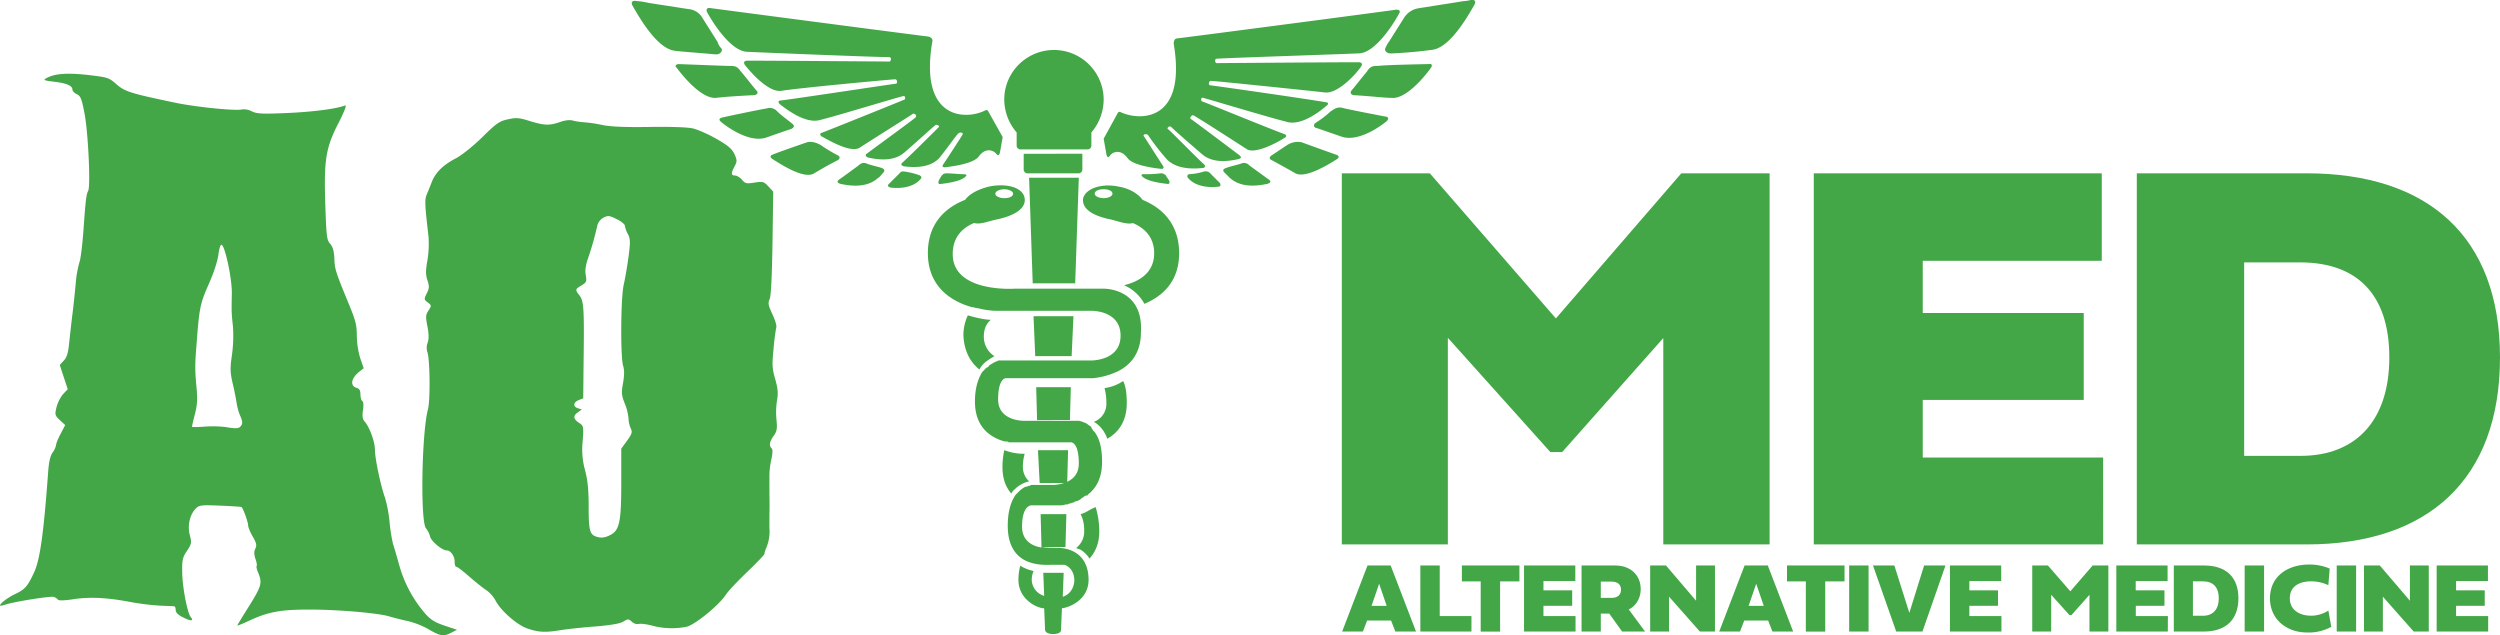 <svg xmlns="http://www.w3.org/2000/svg" viewBox="0 0 1380.25 350.66"><defs><style>.cls-1{fill:#43a747;}</style></defs><g id="Layer_2" data-name="Layer 2"><g id="Layer_1-2" data-name="Layer 1"><path class="cls-1" d="M236.5,347.35a46.27,46.27,0,0,0-11.5-4.5c-3-.59-7.5-1.8-10-2.5-5.9-1.9-29.3-3.9-45-3.8-14.8,0-21.9,1.3-31.7,5.8-4,1.91-7.3,3.2-7.3,3s2.9-5,6.5-10.7c6.8-10.9,7.4-12.8,5.1-18.3-.8-1.8-1.2-3.59-.9-3.9s0-2-.7-4c-.8-2.6-.8-4,0-5.6s.7-2.9-1.4-6.5c-1.4-2.4-2.6-5.2-2.6-6.3,0-1.7-2.6-9-3.6-10.09-.1-.2-5.5-.5-11.8-.8-10.5-.4-11.6-.3-13.5,1.6-3.3,3.29-4.7,9.5-3.3,14.7,1.1,4.2,1,4.7-1.5,8.59-2.5,3.6-2.8,5.1-2.7,11.71,0,7.79,2.8,22.59,4.7,24.9s0,2.4-4.2.2c-2.7-1.3-4.1-2.7-4.1-4,0-1.1-.3-2-.7-2.1s-4.2-.2-8.3-.4a139.72,139.72,0,0,1-16-2c-12.7-2.4-21.9-2.9-31.1-1.6-4.8.8-8.4.9-8.8.4a6.16,6.16,0,0,0-2.3-1.6c-1.7-.6-22,2.6-27,4.3-1.6.5-2.8.7-2.8.4,0-1.1,4.6-4.6,8.6-6.4,5.2-2.5,6.7-4.2,10.3-12,3.2-7.1,5.2-21.3,7.7-55.5.4-5.5,1.2-8.8,2.5-10.6a11.17,11.17,0,0,0,1.9-4.2c0-.8,1.1-3.5,2.5-6.1l2.5-4.8L33.1,232c-2.8-2.7-2.9-3-1.9-7.2a20.3,20.3,0,0,1,3.6-7.2l2.6-2.7-2.2-6.7-2.2-6.7,2.2-2.4c1.6-1.6,2.4-4.1,2.9-9,.4-3.7,1.2-11.2,1.9-16.7s1.5-13.6,1.9-18a61.92,61.92,0,0,1,2-10.8c.6-1.5,1.5-8.9,2.1-16.5,1.3-18.1,1.6-20.6,2.7-22.8,1.4-2.9-.1-33.7-2.2-43.5-1.4-7.3-2.1-8.9-4.1-9.8-1.3-.6-2.4-1.7-2.4-2.5,0-2.2-3.3-3.6-10.3-4.4-5.6-.7-6-.9-4-2,4.6-2.5,11.4-3,23-1.7,10.9,1.3,11.4,1.4,15.7,5.2,4.6,4,7.8,5,33.3,10.3,11.4,2.3,32.5,4.4,36,3.5a9.38,9.38,0,0,1,5.4,1.1c2.7,1.3,5.5,1.5,19.3.9,14.1-.6,27.4-2.3,32.2-4.2.9-.3-.4,3.2-3.5,9.3-7.3,14.1-8.3,20.7-7.5,45.4.6,17.6.8,19.7,2.7,21.7,1.4,1.6,2.1,3.9,2.3,8,.2,6.1.7,7.5,7.8,24.8,3.9,9.4,4.6,12,4.6,18a46.12,46.12,0,0,0,1.9,12.4l1.9,5.5-2.4,1.9c-4.7,3.7-5.3,8-1.3,9,1.3.4,1.9,1.4,1.9,3.5,0,1.7.5,3.4,1,3.7.7.4.8,2.4.4,5.1-.5,3.4-.2,4.9.9,6.2,2.7,3,5.7,11.2,5.7,15.6,0,4.7,3.1,19.7,5.6,26.6a73,73,0,0,1,2.5,13.5,94.68,94.68,0,0,0,1.9,12c.6,1.6,2.1,7,3.5,11.9a69.07,69.07,0,0,0,14.3,26.5c3,3.4,5.3,4.8,10.6,6.6l6.9,2.3-3.1,1.6c-4.3,2.2-5.9,2-12.7-1.91ZM133.3,234.76c.7-1.1.5-2.6-.6-5a30,30,0,0,1-2-6.9c-.3-1.9-1.2-6.9-2.2-11-1.5-6.5-1.5-8.6-.4-16.2a75.51,75.51,0,0,0,.5-15.5c-.8-7.5-.8-7.71-.6-18.3.1-7.9-3.7-26.1-5.7-26.7-.6-.21-1.3,2.1-1.7,5.29-.4,3.4-2.5,10-5.3,16.3-4.8,10.8-5.3,13.2-6.8,33.6-.9,10.8-.9,14.3,0,23.5.6,6.6.4,9.9-.9,14.8-.9,3.5-1.6,6.6-1.6,6.9s3,.3,6.8,0a63.47,63.47,0,0,1,11.7.21C130.9,236.85,132.1,236.66,133.3,234.76Z"></path><path class="cls-1" d="M291.2,347c-5.9-2-15-10.1-17.7-15.6a17.34,17.34,0,0,0-5.2-5.7c-2.1-1.4-6.4-4.9-9.6-7.7s-6.2-5.1-6.8-5.1-.9-1.3-.9-2.9c0-3-2.2-6.1-4.3-6.1-2.6,0-8.7-5.09-9.3-7.8a11.38,11.38,0,0,0-2.2-4.4c-3.2-3.7-2.4-52.9,1.1-65.8,1.3-5,1.1-27.9-.4-31.7a7.84,7.84,0,0,1,.2-5c.7-2,.7-4.6-.1-8.9-1.1-5.5-1-6.5.6-8.9,1.7-2.6,1.7-2.8-.4-4.4s-2.2-1.79-.6-5c1.4-2.79,1.5-3.9.4-7.2-1-3.1-1.1-5.2,0-11.2a57.45,57.45,0,0,0,.6-12.8c-2.1-18.2-2.2-20.5-1-23.4.7-1.6,2-4.9,2.9-7.2,2.1-5.2,6.4-9.3,13.4-12.9,3-1.6,9.2-6.5,14.3-11.5,7.8-7.7,9.5-8.9,14.1-9.9s6.1-1,12.1.9c8.1,2.5,10.9,2.6,16.7.6,2.7-1,5.4-1.3,6.9-.9a34.31,34.31,0,0,0,6.5,1,78.71,78.71,0,0,1,10,1.5c4.1.9,12.1,1.3,25.6,1.1,11.6-.2,21.5.11,24.4.8,2.7.6,8.6,3.2,13.1,5.8,6.5,3.7,8.5,5.5,9.9,8.4,1.5,3.4,1.5,4,.1,6.7-2.1,3.9-2,5.1.2,5.1,1,0,2.8,1.1,3.9,2.4,1.8,2.1,2.5,2.2,6.9,1.5,4.6-.7,5.1-.6,7.6,2.1l2.7,2.9-.4,28.4c-.3,18.6-.8,29.3-1.6,31-1,2.1-.7,3.4,1.5,8.2,1.5,3.1,2.5,6.4,2.2,7.3a109.26,109.26,0,0,0-1.5,11.8c-.9,8.9-.8,10.9.9,16.8,1.5,5.4,1.7,7.8,1,11.7a42.72,42.72,0,0,0-.3,10.8c.5,5,.2,6.4-1.6,8.9-2.3,3.3-2.6,5.3-1.1,6.8.7.7.6,2.6-.1,6a42.34,42.34,0,0,0-1.1,8.9v10.5c.1,3.6.1,8.5,0,11v7.5a24.13,24.13,0,0,1-1.6,10.8,14.6,14.6,0,0,0-1.2,3.7c0,.41-4.2,4.8-9.3,9.7s-10.6,10.6-12,12.8c-3.8,5.8-17,16.5-21.5,17.6a41.84,41.84,0,0,1-19.2-.6c-3-.8-6.3-1.2-7.3-.9a4.48,4.48,0,0,1-3.8-1.2c-1.9-1.7-2.2-1.7-4.8-.1-1.8,1.1-7.1,2-15.7,2.7-7.1.5-15.6,1.5-18.9,2-8.5,1.41-12.2,1.2-18.3-.9Zm45.7-51.6c5.1-2.59,6.1-7.2,6.1-28.59v-19.1l3.2-4.4c2.8-3.91,3-4.71,2-6.91a14.67,14.67,0,0,1-1.2-5.5,28.06,28.06,0,0,0-2.1-8.2c-1.8-4.6-1.9-5.9-.9-11.3.7-4.2.8-7,0-9.5-1.5-5.3-1.3-38.1.4-44.9.7-3.1,1.9-9.9,2.6-15.2,1.1-8.4,1-10-.4-12.7a13.57,13.57,0,0,1-1.6-4.5c0-.7-2-2.4-4.5-3.6-3.9-2-4.8-2.1-7.2-.9a7,7,0,0,0-3.6,4.8,166.6,166.6,0,0,1-4.9,17.3c-1.4,4-1.9,6.9-1.4,9.7.6,3.6.4,4-2.4,5.7-3.5,2.1-3.6,2.3-1,5.6,2.3,3,2.6,7.1,2.2,36.5l-.2,20.2-2.5,1c-3,1.2-3.3,3.6-.4,4.5l2.1.7-2.1,1.5c-2.8,1.9-2.6,3.71.5,5.8,2.6,1.7,2.7,1.91,2.1,10.1a43,43,0,0,0,1.3,16.1c1.5,5.6,2,11,2,20.3,0,12.7.6,15.1,4,16.3,2.7,1,5,.7,7.9-.8Z"></path><path class="cls-1" d="M855.94,249.58l-56.58-63.07V300.58H740.82V95.68H789.4L859,175.8l69.25-80.12H977v204.9h-58.7V186.66l-55.82,62.92Z"></path><path class="cls-1" d="M1161.17,300.58H1001.39V95.68h159V144h-98.83v28.81h88.87v48h-88.87V252.6h99.58Z"></path><path class="cls-1" d="M1273.42,95.68c66.69,0,106.83,34.56,106.83,101.7,0,67.44-39.84,103.2-106.83,103.2h-93.69V95.68Zm45.72,101.7c0-35.76-18.71-52.51-49.19-52.51H1239V251.69H1270C1301.79,251.69,1319.14,231,1319.14,197.38Z"></path><path class="cls-1" d="M768,342.58H754.79l-2.34,6.09H741l14-36.47h12.78l14,36.47H770.36Zm-10.77-8.09h8.35l-4.16-12.19Z"></path><path class="cls-1" d="M812.39,348.67H784.17V312.2h10.71v27.93h17.51Z"></path><path class="cls-1" d="M817.49,321H807.1V312.2h31.77V321H828.21v27.71H817.49Z"></path><path class="cls-1" d="M869.86,348.67H841.42V312.2h28.31v8.6H852.14v5.13H868v8.53H852.14v5.67h17.72Z"></path><path class="cls-1" d="M895.56,348.67l-7.09-9.91H883.8v9.91H873.17V312.2h18.47c9.11,0,14.21,5.78,14.21,13.13,0,5.3-3.06,9.54-6.61,11.15l9,12.19ZM883.8,321.09v9h6c3.14,0,5.15-1.56,5.15-4.51s-1.91-4.46-5.15-4.46Z"></path><path class="cls-1" d="M921.48,348.67H911.06V312.2h8.73l16.62,19.47V312.2h10.42v36.47h-8.35l-17-19.25Z"></path><path class="cls-1" d="M976.18,342.58H963l-2.34,6.09H949.19l14-36.47H976l14,36.47H978.55Zm-10.77-8.09h8.36L969.6,322.3Z"></path><path class="cls-1" d="M997,321H986.6V312.2h31.77V321h-10.66v27.71H997Z"></path><path class="cls-1" d="M1031.64,348.67h-10.72V312.2h10.72Z"></path><path class="cls-1" d="M1062.31,312.2h11.79l-12.71,36.47h-14.5l-12.81-36.47h11.79l8.27,26.16Z"></path><path class="cls-1" d="M1105,348.67h-28.44V312.2h28.31v8.6h-17.59v5.13h15.82v8.53h-15.82v5.67H1105Z"></path><path class="cls-1" d="M1142.53,339.59l-10.08-11.22v20.3H1122V312.2h8.65l12.38,14.26,12.33-14.26h8.67v36.47h-10.44V328.4l-9.94,11.19Z"></path><path class="cls-1" d="M1196.85,348.67h-28.43V312.2h28.3v8.6h-17.59v5.13H1195v8.53h-15.82v5.67h17.72Z"></path><path class="cls-1" d="M1216.83,312.2c11.87,0,19,6.15,19,18.1s-7.09,18.37-19,18.37h-16.67V312.2Zm8.14,18.1c0-6.36-3.33-9.34-8.75-9.34h-5.51v19h5.51C1221.88,340,1225,336.29,1225,330.3Z"></path><path class="cls-1" d="M1250,348.67h-10.72V312.2H1250Z"></path><path class="cls-1" d="M1274.9,311.67a28.32,28.32,0,0,1,11.33,2.25l-.75,9.16a22,22,0,0,0-9.56-2.12c-6.1,0-11.71,2.52-11.71,9.34,0,6.58,5.53,9.62,11.65,9.62a17.16,17.16,0,0,0,9.62-2.85l1.63,9a25.94,25.94,0,0,1-13.45,3.12c-11.23,0-20.38-7.28-20.41-18.77C1253.25,317.9,1263.32,311.69,1274.9,311.67Z"></path><path class="cls-1" d="M1300.81,348.67H1290.1V312.2h10.71Z"></path><path class="cls-1" d="M1315.58,348.67h-10.42V312.2h8.73l16.62,19.47V312.2h10.42v36.47h-8.35l-17-19.25Z"></path><path class="cls-1" d="M1373.72,348.67h-28.44V312.2h28.31v8.6H1356v5.13h15.82v8.53H1356v5.67h17.72Z"></path><path class="cls-1" d="M561.3,269.15a17.9,17.9,0,0,1,6.86-3.43,10.66,10.66,0,0,1-3.43-7.84h0a26.55,26.55,0,0,1,1-7.35h-.49a30.18,30.18,0,0,1-10.78-2,45.1,45.1,0,0,0-1,9.31h0c0,6.86,2,11.27,4.9,14.7C558.85,271.11,560.32,270.13,561.3,269.15Zm48.52-54.89a32,32,0,0,1,1,8.33h0a10.52,10.52,0,0,1-6.86,10.29c.49.49,1,.49,1.47,1a17.36,17.36,0,0,1,5.88,8.34c5.39-2.94,10.78-8.83,10.78-19.61h0c0-4.9-.49-9.31-2-12.25A23.77,23.77,0,0,1,609.82,214.26ZM540.72,204a13.9,13.9,0,0,1,4.41-4.9,45.19,45.19,0,0,1,3.92-2.45,12.59,12.59,0,0,1-5.88-10.78h0c0-4.41,1.47-7.35,3.92-9.31-2.94,0-7.84-1-12.74-2.45a25.55,25.55,0,0,0-2.45,11.27h0C532.39,194.17,535.82,200.05,540.72,204ZM601,281.89a17.41,17.41,0,0,1-4.41,2c1,2,2,4.41,2,9.31h0a11.38,11.38,0,0,1-4.41,9.31c.49.49,1.47.49,2.45,1a15.4,15.4,0,0,1,4.9,4.9c2.94-3.43,5.39-7.84,5.39-15.19h0a47.21,47.21,0,0,0-2-13.23A29.1,29.1,0,0,0,601,281.89Zm-3.43-197v8.82a2.11,2.11,0,0,1-2,2H567.18a2.11,2.11,0,0,1-2-2V84.9Zm-52-23.52a1.07,1.07,0,0,0-1.47-.49c-10.29,5.39-36.75,5.88-29.4-37.73.49-1.47-.49-2.45-2-2.94C493.19,17.77,411.36,7,392.74,4.54c-2.45-.49-2.94.49-2.45,2,3.43,6.37,13.23,21.56,22,22.05,10.29.49,70.56,2.94,78.4,2.94,2,0,1,2.45.49,2.45s-63.7-.49-78.4-.49c-2,0-2.45,1-1.47,2.45,3.92,4.9,13.23,15.19,20.09,14.21,8.82-1.47,55.86-5.88,62.72-6.37,1.47,0,1.47,2.45.49,2.45S442.72,54,431,55.5c-1.47,0-1.47,1-.49,2,4.41,3.43,14.21,10.78,22,8.82,9.8-2.45,40.18-11.76,46.06-13.23,1.47-.49,1.47,2,.49,2-1,.49-36.26,14.7-45.08,18.13-1.47.49-1.47,1-.49,2,4.41,2.45,16.17,9.31,21.07,6.37C480,78,499.56,65.79,504,62.85c1-.49,2.45,1,1.47,2S484.37,80.49,478.49,84.9c-1,.49-.49,1.47.49,2,4.41,1,14.21,2.94,20.58-2.94,6.86-5.88,14.21-12.74,16.66-14.7,1-1,2.94.49,2,1-.49.49-15.19,15.19-20.09,19.6-1,1-.49,1.47,1,2,4.41.49,14.7,1.47,20.09-5.39s8.33-11.27,9.8-12.74c1-1,2.94-.49,2.45.49s-7.84,12.25-10.78,16.66c-.49,1-.49,1.47,1,1.47,4.41-.49,15.68-2,18.62-5.88,3.92-5.39,8.33-3.43,9.8-1.47s2-1,2-1l1.47-8.33ZM478.49,90.29a3.87,3.87,0,0,0-4.41,1s-9.31,6.86-10.78,7.84-1,2,1,2.45c4.9,1,14.21,2.45,20.58-3.43,1-.49,1.47-1.47,2.45-2.45.49-.49,2-2-.49-2.94-2.94-1-5.88-1.47-8.33-2.45m44.1,5.39a2.88,2.88,0,0,0-2.45,1,12.28,12.28,0,0,0-2,3.43c0,.49-.49,1.47,1,1.47,3.92-.49,11.76-1.47,14.21-4.41.49-.49,0-1-1-1-2.94,0-6.37-.49-9.8-.49M387.84,9.93A9.78,9.78,0,0,0,380,5L358,1.59a41,41,0,0,0-6.38-1c-2.45-.49-3.43.49-2.45,2.45,3.92,6.87,13.73,24,23.53,25,3.43.49,11.76,1,22.54,2,2.94,0,3.92-2.45,2.94-3.43a7.9,7.9,0,0,1-2-3.43ZM499.07,94.7a2.29,2.29,0,0,0-2.45,1l-5.88,5.88c-1,1-.49,1.47,1,2,3.92.49,12.25.49,16.66-4.9.49-.49.49-1.47-1-2a38.83,38.83,0,0,0-8.33-2M453,80c-4.41-2.45-7.35-1.47-7.35-1.47s-17.15,5.88-19.11,6.86c-1.47.49-1.47,1.47,0,2.45,5.39,3.43,17.64,11.27,23,7.84,2.45-1.47,7.35-4.41,13.23-7.35.49-.49,1.47-1.47,0-2.45A86.18,86.18,0,0,1,453,80m-44.1-40.67c-2-2.94-3.43-2.94-6.37-2.94-2.45,0-26.46-1-27.93-1-1,0-2.45,1-1,2C377.55,42.76,387.84,55,395.68,54c3.92-.49,11.27-1,20.58-1.47,1,0,2.94-1,1.47-2.45-2.94-3.43-5.88-7.35-8.82-10.78M429,61.38a5.46,5.46,0,0,0-5.88-1.47c-3.43.49-22.05,4.41-24,4.9-2.45.49-2.45,1.47-.49,2.94,4.9,3.92,15.68,10.78,24,8.33,2.94-1,8.33-2.94,14.21-4.9,1-.49,2.45-1.47.49-2.94-2.94-2.45-5.88-4.41-8.33-6.86M609.33,76.57l1.47,8.33s.49,3.43,2,1c1.47-2,5.88-3.92,9.8,1.47,2.94,3.92,14.21,5.39,18.62,5.88,1,0,1.47-.49,1-1.47-2.94-4.41-10.29-16.17-10.78-16.66-.49-1,1.47-1.47,2.45-.49a127.73,127.73,0,0,0,9.8,12.74c5.39,6.37,15.68,5.88,20.09,5.39,1.47,0,2-1,1-2-4.9-4.41-19.11-19.11-20.09-19.6-.49-.49,1-2,2-1,2,2,9.8,8.82,16.66,14.7,6.37,5.88,16.17,3.92,20.58,2.94,1.47-.49,1.47-1,.49-2-5.88-4.41-26-19.6-26.95-20.09s.49-2.45,1.47-2c4.41,2.45,24,15.19,29.4,18.62,4.41,2.94,16.66-3.43,21.07-6.37,1-.49,1-1.47-.49-2C700,70.69,664.21,56,663.72,56c-1-.49-.49-2.45.49-2,5.39,1.47,36.26,10.78,46.06,13.23,7.84,2.45,18.13-5.39,22.05-8.82,1.47-1,1-2-.49-2-11.76-2-62.72-9.31-63.7-9.31s-1-2.45.49-2.45c6.86.49,53.9,5.39,62.72,6.37,6.86,1,16.66-9.31,20.09-14.21,1-1.47.49-2.45-1.47-2.45-14.7,0-77.91.49-78.4.49s-1.47-2.45.49-2.45c7.35-.49,67.62-2.45,78.4-2.94,8.82-.49,18.62-15.68,22-22,1-1.47,0-2.45-2.45-2C751.43,8,669.6,18.75,650,21.2c-1.47,0-2,1.47-2,2.94,7.35,43.61-19.11,42.63-29.4,37.73a1.07,1.07,0,0,0-1.47.49Zm75.95,13.72c-2.94,1-5.88,1.47-8.33,2.45-2.94,1-1,2.45-.49,2.94l2.45,2.45c6.37,5.88,15.68,4.41,20.58,3.43,2-.49,2.45-1.47,1-2.45s-10.78-7.84-10.78-7.84a3.87,3.87,0,0,0-4.41-1m-44.1,5.39a65.67,65.67,0,0,1-9.8.49c-1,0-1.47.49-1,1,2.45,2.94,10.29,3.92,14.21,4.41,1.47,0,1-1,1-1.47s-2-2.94-2-3.43c-1-.49-1.47-1-2.45-1m125.93-73a21.31,21.31,0,0,0-2,3.43c-1,1.47,0,3.43,2.94,3.43,10.78-.49,18.62-1.47,22.54-2,9.8-1,19.6-18.13,23.52-25,1-2,0-2.94-2.45-2.45-1.47.49-3.92.49-6.37,1L783.28,4.54a11.61,11.61,0,0,0-7.84,4.9ZM664.7,94.7a32,32,0,0,1-8.33,1.47,1.21,1.21,0,0,0-.49,2c4.41,5.39,12.74,5.39,16.66,4.9,1.47,0,1.47-1,1-2l-5.88-5.88a3.77,3.77,0,0,0-2.94-.49M710.76,80l-8.82,5.88c-1.47,1-1,2,0,2.45,5.39,2.94,10.78,5.88,13.23,7.35,5.39,2.94,17.64-4.41,23-7.84,1.47-1,1-2-.49-2.45s-19.11-6.86-19.11-6.86A11,11,0,0,0,710.76,80m44.1-40.67c-2.94,3.43-5.88,7.35-8.82,10.78-1,1.47.49,2.45,1.47,2.45,9.31.49,16.66,1.47,20.58,1.47,7.84,1,18.13-11.27,22-16.66,1-1.47,0-2.45-1-2-1,0-25,.49-27.93,1-2.94,0-4.41,0-6.37,2.94M734.77,61.38a53.49,53.49,0,0,1-8.33,6.37c-2,1.47-.49,2.94.49,2.94,5.88,2,11.27,3.92,14.21,4.9,8.33,2.45,19.11-4.41,24-8.33,2-1.47,1.47-2.94-.49-2.94-2.45-.49-20.58-3.92-24-4.9-2.94-.49-4.9,1.47-5.88,2M609.33,54.52a27.45,27.45,0,0,0-54.89,0,28.16,28.16,0,0,0,6.86,18.62v7.35a2.11,2.11,0,0,0,2,2h37.25a2.11,2.11,0,0,0,2-2V73.14A28.16,28.16,0,0,0,609.33,54.52ZM590.71,231.9l.49-18.13H572.08l.49,18.13ZM588.25,302l.49-18.13H574.53l.49,18.62C576.49,302,588.25,302,588.25,302ZM574,266.7h15.2l.49-18.13H573.06Zm-2.45-70.08h20.1l1-22.05H570.61Zm22.06-40.18,2-58.31H568.16l2,58.31Zm37.24-46.06c-2.45-3.43-7.35-6.37-13.23-7.35-9.31-2-18.13,1-19.6,6.37-1,5.88,5.39,9.8,15.19,11.76,4.41,1,8.82,2.94,12.25,2,5.88,2.45,11.76,7.35,11.76,16.66h0c0,10.78-8.33,15.68-16.66,17.64a23.24,23.24,0,0,1,11.27,10.29C641.18,163.79,651,156,651,139.78h0C651,121.65,639.22,113.81,630.89,110.38Zm-21.56-1c-2.45,0-4.9-1-4.9-2.45s2-2.45,4.9-2.45,4.9,1,4.9,2.45S611.78,109.4,609.33,109.4Zm0,50h-49S526,161.83,526,140.27h0c0-9.8,5.88-14.7,11.76-17.15,3.43,1,7.84-1,12.74-2,9.31-2,16.17-5.88,15.19-11.76s-9.8-8.33-19.6-6.37c-5.88,1.47-10.78,3.92-13.23,7.35-8.82,3.43-20.58,11.27-20.58,29.4h0c0,19.11,13.72,26.95,24.5,29.89h.49c.49,0,1.47.49,2,.49h.49a44.72,44.72,0,0,0,9.8,1.47h52.93c2,0,16.17.49,16.17,13.72h0c0,14.21-16.66,13.72-16.66,13.72H551.5c-.49,0-.49,0-1,.49H550a28.11,28.11,0,0,0-3.43,2,.48.48,0,0,0-.49.49c-.49.49-1,1-1.47,1l-.49.49L542.68,205l-.49.49h0c-2,3.43-3.92,8.33-3.92,16.17,0,13.72,7.84,19.12,14.7,21.57h0c.49,0,1,.49,2,.49h.49a1.8,1.8,0,0,1,1.47.49H591.2s4.41-.49,4.41,11.76h0c0,11.27-12.75,11.76-14.22,11.76H569.63c-.49,0-.49,0-1,.49h-.49c-.49,0-1,.49-1.47.49h-.49a14.89,14.89,0,0,0-3.43,2.45l-.49.49-1.47,1.47h0c-2.45,3.43-4.41,8.82-4.41,17.15,0,23.52,20.09,21.56,24.5,21.56h6.86s5.4,1.47,5.4,8.82c-.49,7.35-6.38,8.82-6.38,8.82h0l.49-13.23H576l.49,12.74a9.45,9.45,0,0,1-6.86-8.82,12.3,12.3,0,0,1,1-4.9,23.1,23.1,0,0,1-7.35-2.94,30.71,30.71,0,0,0-1,7.84c0,10.78,10.29,15.68,14.21,15.68l.49,11.76c0,1,1,2.45,4.41,2.45,3.92,0,4.41-1.47,4.41-2.45l.49-11.76c4.42-.49,14.71-4.9,14.71-15.68,0-17.15-14.71-17.64-16.18-17.64H578s-13.72.49-13.72-11.76S569.63,279,569.63,279h15.68a7.28,7.28,0,0,0,2.94-.49h.49a1.82,1.82,0,0,0,1.48-.49h.49c.49,0,1-.49,1.47-.49s.49,0,1-.49c.49,0,1-.49,1.47-.49s.49,0,1-.49c.49,0,1-.49,1.47-1,.49,0,.49-.49,1-.49a2.55,2.55,0,0,1,2-1,.48.48,0,0,0,.49-.49h0c4.41-3.43,7.84-8.82,7.84-18.13h0c0-7.84-1.47-12.74-3.92-16.17a.48.48,0,0,0-.49-.49c-.49-.49-1-1.47-1.47-2v-.49c-.49-.49-1.47-1-2-1.47h0c-.49-.49-1-.49-1.47-1h-.49a10.16,10.16,0,0,0-2.94-1h-29.9s-14.7.49-14.7-11.77,4.41-11.76,4.41-11.76h48A42.07,42.07,0,0,0,617.17,205h0c6.86-3.43,12.74-9.8,12.74-21.56C631.38,158.89,609.33,159.38,609.33,159.38ZM554.44,104.5c2.45,0,4.9,1,4.9,2.45s-2,2.45-4.9,2.45c-2.45,0-4.9-1-4.9-2.45S552,104.5,554.44,104.5Z"></path></g></g></svg>